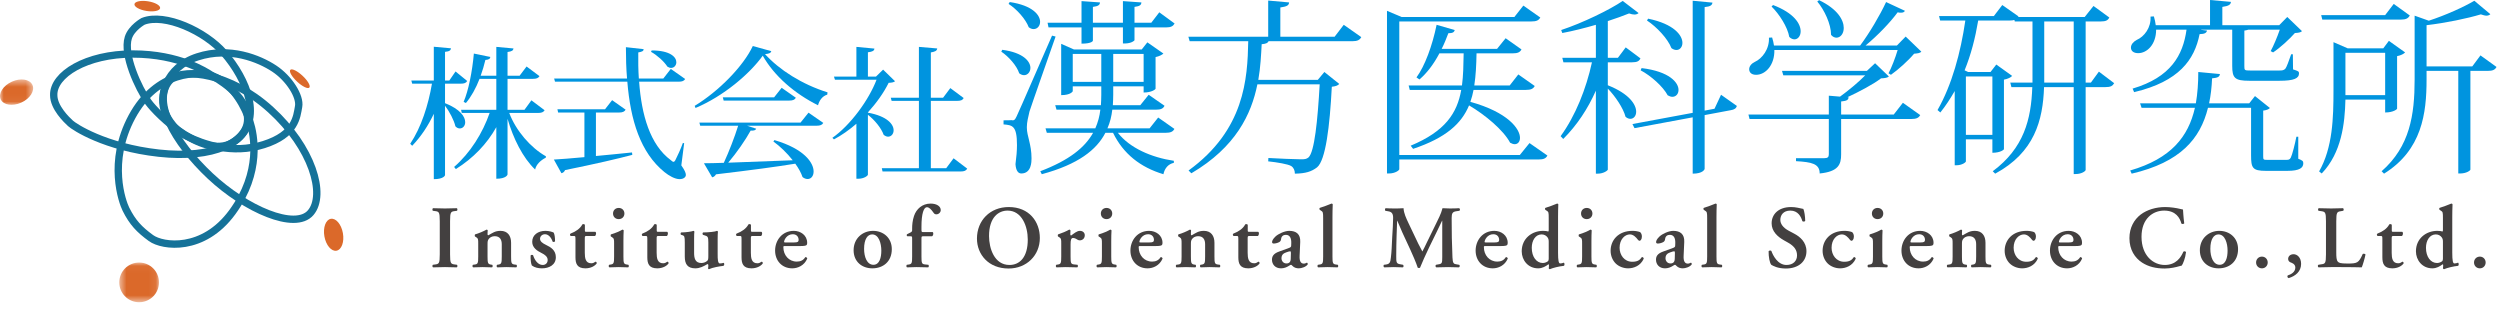 <?xml version="1.0" encoding="UTF-8"?>
<svg width="340px" height="42px" viewBox="0 0 340 42" version="1.1" xmlns="http://www.w3.org/2000/svg" xmlns:xlink="http://www.w3.org/1999/xlink">
    <!-- Generator: Sketch 52.5 (67469) - http://www.bohemiancoding.com/sketch -->
    <title>Mainlogo</title>
    <desc>Created with Sketch.</desc>
    <defs>
        <polygon id="path-1" points="0.519 0.035 5.92 0.035 5.92 5.435 0.519 5.435"></polygon>
        <polygon id="path-3" points="0 0.501 4.507 0.501 4.507 3.952 0 3.952"></polygon>
    </defs>
    <g id="Page-1" stroke="none" stroke-width="1" fill="none" fill-rule="evenodd">
        <g id="TOP-HD" transform="translate(-150, -28)">
            <g id="Mainlogo" transform="translate(150, 28)">
                <path d="M19.455,2.906 C22.407,1.743 27.905,4.238 30.485,7.214 C33.566,10.769 35.914,16.348 31.95,19.192 C27.986,22.036 21.437,15.659 20.145,13.85 C18.852,12.04 16.714,7.437 17.452,5.125 C17.883,3.775 19.455,2.906 19.455,2.906 Z" id="Stroke-1" stroke="#157299"></path>
                <path d="M22.471,15.314 C21.524,13.247 22.471,9.153 26.866,7.732 C31.261,6.31 35.268,7.99 37.292,9.325 C39.318,10.661 40.869,13.117 40.61,14.496 C40.352,15.875 40.223,18.287 35.871,19.666 C31.519,21.045 27.599,19.58 25.444,18.546 C23.29,17.512 22.471,15.314 22.471,15.314 Z" id="Stroke-3" stroke="#157299"></path>
                <path d="M23.376,10.661 C25.013,9.369 31.175,9.799 36.819,14.927 C42.463,20.054 44.359,26.474 42.248,28.929 C40.137,31.386 33.415,28.455 28.589,23.932 C23.764,19.408 20.274,13.419 23.376,10.661 Z" id="Stroke-5" stroke="#157299"></path>
                <path d="M7.306,12.945 C7.219,10.145 11.743,7.344 18.077,7.344 C24.41,7.344 28.073,9.8 28.676,10.187 C29.279,10.575 33.501,12.773 33.674,16.047 C33.846,19.321 28.977,21.648 21.61,20.829 C14.242,20.011 10.107,17.254 9.59,16.78 C9.073,16.306 7.306,14.625 7.306,12.945 Z" id="Stroke-7" stroke="#157299"></path>
                <path d="M20.532,32.376 C22.127,33.539 27.642,34.272 31.605,28.843 C35.569,23.415 34.578,18.373 33.975,16.521 C33.372,14.668 31.821,11.653 29.408,10.532 C26.996,9.412 21.265,9.713 17.947,15.874 C14.63,22.036 16.646,27.489 17.129,28.456 C18.034,30.265 18.938,31.213 20.532,32.376 Z" id="Stroke-9" stroke="#157299"></path>
                <g id="Group-13" transform="translate(15.702, 35.669)">
                    <mask id="mask-2" fill="white">
                        <use xlink:href="#path-1"></use>
                    </mask>
                    <g id="Clip-12"></g>
                    <path d="M5.92,2.735 C5.92,4.226 4.711,5.435 3.22,5.435 C1.729,5.435 0.519,4.226 0.519,2.735 C0.519,1.244 1.729,0.035 3.22,0.035 C4.711,0.035 5.92,1.244 5.92,2.735" id="Fill-11" fill="#DB692A" mask="url(#mask-2)"></path>
                </g>
                <g id="Group-16" transform="translate(0, 10.305)">
                    <mask id="mask-4" fill="white">
                        <use xlink:href="#path-3"></use>
                    </mask>
                    <g id="Clip-15"></g>
                    <path d="M4.412,1.248 C4.768,2.033 4.09,3.108 2.897,3.648 C1.705,4.188 0.45,3.99 0.095,3.205 C-0.261,2.42 0.417,1.346 1.61,0.805 C2.802,0.266 4.057,0.464 4.412,1.248" id="Fill-14" fill="#DB692A" mask="url(#mask-4)"></path>
                </g>
                <path d="M21.777,1.11 C21.719,1.473 20.891,1.643 19.927,1.491 C18.964,1.338 18.229,0.921 18.286,0.558 C18.343,0.195 19.171,0.024 20.135,0.177 C21.099,0.329 21.834,0.747 21.777,1.11" id="Fill-17" fill="#DB692A"></path>
                <path d="M42.069,11.91 C41.864,12.13 41.119,11.768 40.406,11.102 C39.692,10.437 39.28,9.719 39.485,9.499 C39.69,9.279 40.434,9.641 41.148,10.306 C41.862,10.972 42.274,11.69 42.069,11.91" id="Fill-19" fill="#DB692A"></path>
                <path d="M46.634,31.705 C46.847,32.903 46.456,33.973 45.761,34.097 C45.067,34.22 44.331,33.349 44.118,32.151 C43.906,30.953 44.296,29.882 44.991,29.759 C45.686,29.636 46.422,30.507 46.634,31.705" id="Fill-21" fill="#DB692A"></path>
                <g id="name" transform="translate(55.25, 0)" fill="#0094DF">
                    <path d="M18.819,14.994 C18.645,15.265 18.413,15.362 17.892,15.362 L14.007,15.362 C14.915,17.777 16.925,20.096 18.993,21.255 L18.974,21.448 C18.278,21.796 17.679,22.357 17.524,23.052 C15.843,21.448 14.549,18.82 13.775,16.153 L13.775,23.729 C13.775,23.787 13.563,24.309 12.249,24.309 L12.249,17.294 C10.974,19.574 9.099,21.526 6.742,22.994 L6.51,22.705 C8.713,20.791 10.394,18.086 11.34,15.362 L7.553,15.362 L7.457,14.937 L12.249,14.937 L12.249,10.724 L9.969,10.724 C9.466,12.018 8.829,13.159 8.114,14.009 L7.804,13.854 C8.462,12.328 8.983,9.699 9.195,7.284 L11.437,7.748 C11.399,7.999 11.244,8.115 10.761,8.154 C10.587,8.888 10.375,9.603 10.123,10.298 L12.249,10.298 L12.249,6.376 L14.587,6.589 C14.549,6.859 14.375,6.995 13.775,7.072 L13.775,10.298 L15.418,10.298 L16.365,9.043 L18.123,10.356 C17.95,10.628 17.718,10.724 17.196,10.724 L13.775,10.724 L13.775,14.937 L16.075,14.937 L17.022,13.642 L18.819,14.994 Z M5.273,11.381 L5.273,14.028 C7.36,14.859 8.017,15.883 8.017,16.618 C8.017,17.12 7.689,17.468 7.283,17.468 C7.089,17.468 6.877,17.39 6.684,17.178 C6.49,16.328 5.873,15.168 5.273,14.376 L5.273,23.825 C5.273,23.864 5.08,24.367 3.747,24.367 L3.747,15.478 C2.993,17.082 2.026,18.55 0.809,19.825 L0.538,19.555 C2.046,17.294 2.993,14.318 3.496,11.381 L0.809,11.381 L0.693,10.956 L3.747,10.956 L3.747,6.357 L6.085,6.569 C6.047,6.84 5.892,6.995 5.273,7.052 L5.273,10.956 L5.853,10.956 L6.704,9.719 L8.288,11.014 C8.133,11.284 7.901,11.381 7.379,11.381 L5.273,11.381 Z" id="Fill-23"></path>
                    <path d="M33.371,6.859 C35.902,6.859 36.733,7.767 36.733,8.463 C36.733,8.888 36.425,9.236 36.018,9.236 C35.864,9.236 35.69,9.178 35.516,9.062 C35.071,8.366 34.106,7.497 33.294,7.052 L33.371,6.859 Z M37.796,19.478 L37.41,22.492 C37.854,23.13 38.028,23.516 38.028,23.787 C38.028,24.154 37.603,24.366 37.197,24.366 C36.54,24.366 35.728,23.903 35.111,23.4 C31.845,20.753 30.492,16.347 30.067,11.111 L20.231,11.111 L20.115,10.685 L30.028,10.685 C29.912,9.313 29.873,7.883 29.873,6.415 L32.289,6.685 C32.27,6.936 32.115,7.033 31.555,7.13 C31.535,8.328 31.555,9.526 31.632,10.685 L34.955,10.685 L35.98,9.371 L37.931,10.743 C37.777,10.995 37.564,11.111 37.023,11.111 L31.671,11.111 C31.999,15.613 33.139,19.69 36,21.796 C36.154,21.931 36.251,22.009 36.347,22.009 C36.443,22.009 36.54,21.912 36.637,21.7 C36.888,21.216 37.333,20.25 37.622,19.439 L37.796,19.478 Z M25.796,15.304 L25.796,21.216 C27.323,21.081 28.985,20.907 30.704,20.733 L30.743,21.062 C28.695,21.603 25.796,22.279 21.603,23.13 C21.487,23.381 21.313,23.516 21.101,23.555 L20.076,21.7 C20.985,21.661 22.453,21.526 24.231,21.371 L24.231,15.304 L20.656,15.304 L20.559,14.859 L27.033,14.859 L27.999,13.622 L29.835,14.917 C29.68,15.188 29.429,15.304 28.927,15.304 L25.796,15.304 Z" id="Fill-25"></path>
                    <path d="M51.054,11.941 L52.986,13.294 C52.831,13.565 52.6,13.68 52.058,13.68 L43.169,13.68 L43.054,13.236 L50.03,13.236 L51.054,11.941 Z M53.623,16.675 L54.706,15.323 L56.716,16.714 C56.561,16.985 56.329,17.1 55.769,17.1 L46.358,17.1 L47.594,17.506 C47.517,17.7 47.305,17.796 46.841,17.758 C46.126,19.052 44.966,20.734 43.788,22.125 C46.165,22.047 49.256,21.931 52.561,21.796 C51.788,20.811 50.821,19.883 49.933,19.246 L50.068,19.052 C54.145,20.25 55.401,22.144 55.401,23.323 C55.401,23.942 55.054,24.347 54.59,24.347 C54.377,24.347 54.126,24.27 53.894,24.076 C53.701,23.496 53.354,22.878 52.908,22.26 C50.455,22.665 46.996,23.129 42.126,23.709 C41.99,23.942 41.817,24.076 41.605,24.115 L40.484,22.202 C41.16,22.202 42.087,22.182 43.189,22.144 C43.904,20.598 44.657,18.646 45.14,17.1 L39.981,17.1 L39.865,16.675 L53.623,16.675 Z M39.228,14.395 C42.512,12.405 45.856,8.985 47.131,6.26 L49.643,6.956 C49.585,7.207 49.373,7.303 48.793,7.362 C50.725,9.487 53.778,11.458 57.295,12.56 L57.257,12.869 C56.561,13.081 56.174,13.68 56,14.318 C52.793,12.714 50.049,10.337 48.484,7.574 C46.725,10.028 43.189,13.062 39.343,14.685 L39.228,14.395 Z" id="Fill-27"></path>
                    <path d="M74.436,21.526 L76.292,22.936 C76.137,23.207 75.906,23.323 75.364,23.323 L64.775,23.323 L64.679,22.878 L69.722,22.878 L69.722,13.719 L66.012,13.719 L65.895,13.294 L69.722,13.294 L69.722,6.376 L72.214,6.589 C72.176,6.898 71.944,7.033 71.345,7.13 L71.345,13.294 L73.007,13.294 L73.993,11.98 L75.809,13.332 C75.655,13.622 75.422,13.719 74.881,13.719 L71.345,13.719 L71.345,22.878 L73.432,22.878 L74.436,21.526 Z M66.475,11.052 C66.301,11.187 66.07,11.245 65.606,11.265 C64.949,12.598 63.963,13.99 62.785,15.284 L62.785,15.323 C65.451,15.806 66.282,16.927 66.282,17.719 C66.282,18.221 65.953,18.588 65.528,18.588 C65.355,18.588 65.142,18.511 64.93,18.337 C64.601,17.41 63.674,16.289 62.785,15.613 L62.785,23.748 C62.785,23.903 62.244,24.308 61.49,24.308 L61.219,24.308 L61.219,16.83 C60.253,17.661 59.229,18.395 58.167,18.955 L57.953,18.743 C60.388,17.043 62.9,13.622 63.963,10.84 L58.301,10.84 L58.167,10.415 L61.219,10.415 L61.219,6.376 L63.674,6.608 C63.634,6.898 63.442,7.033 62.785,7.11 L62.785,10.415 L63.886,10.415 L64.852,9.468 L66.475,11.052 Z" id="Fill-29"></path>
                    <path d="M96.148,11.137 L100.283,11.137 L100.283,7.331 L96.148,7.331 L96.148,11.137 Z M90.644,11.137 L94.525,11.137 L94.525,7.331 L90.644,7.331 L90.644,11.137 Z M91.836,3.729 L87.346,3.729 L87.219,3.094 L91.836,3.094 L91.836,0.152 L94.348,0.33 C94.322,0.685 94.119,0.837 93.384,0.939 L93.384,3.094 L97.468,3.094 L97.468,0.152 L99.979,0.33 C99.954,0.685 99.776,0.837 99.041,0.939 L99.041,3.094 L101.324,3.094 L102.415,1.674 L104.495,3.196 C104.292,3.552 104.013,3.729 103.328,3.729 L99.041,3.729 L99.041,5.454 C99.041,5.555 98.609,5.886 97.798,5.911 L97.468,5.911 L97.468,3.729 L93.384,3.729 L93.384,5.53 C93.384,5.555 93.282,5.936 91.836,5.936 L91.836,3.729 Z M102.263,15.982 L104.47,17.53 C104.267,17.91 103.962,18.062 103.252,18.062 L96.783,18.062 C98.381,20.117 101.324,21.411 104.394,21.868 L104.394,22.147 C103.658,22.299 103.15,22.857 102.973,23.694 C99.852,22.756 97.519,20.929 96.124,18.062 L95.083,18.062 C93.891,20.371 91.405,22.349 86.433,23.694 L86.23,23.288 C90.162,21.791 92.293,20.066 93.409,18.062 L87.118,18.062 L86.94,17.454 L93.713,17.454 C94.069,16.642 94.297,15.804 94.398,14.917 L88.437,14.917 L88.259,14.308 L94.474,14.308 C94.5,13.851 94.525,13.369 94.525,12.887 L94.525,11.745 L90.644,11.745 L90.644,12.405 C90.644,12.43 90.364,12.938 89.071,12.938 L89.071,5.961 L90.796,6.723 L100.03,6.723 L100.791,5.759 L102.973,7.281 C102.795,7.458 102.39,7.661 101.907,7.763 L101.907,12.075 C101.907,12.126 101.425,12.582 100.283,12.582 L100.283,11.745 L96.149,11.745 L96.149,12.836 C96.149,13.344 96.124,13.826 96.098,14.308 L99.827,14.308 L100.969,12.887 L103.125,14.384 C102.947,14.764 102.643,14.917 101.933,14.917 L96.022,14.917 C95.921,15.804 95.718,16.642 95.362,17.454 L101.096,17.454 L102.263,15.982 Z M82.069,0.279 C85.189,0.736 86.204,2.055 86.204,2.968 C86.204,3.526 85.824,3.957 85.316,3.957 C85.113,3.957 84.885,3.881 84.657,3.704 C84.251,2.613 83.033,1.243 81.917,0.533 L82.069,0.279 Z M82.373,16.363 C82.678,16.363 82.754,16.363 83.008,15.83 C83.109,15.627 83.439,14.917 87.828,4.845 L88.31,4.972 C87.219,8.118 85.139,13.978 84.758,15.17 C84.581,15.906 84.403,16.667 84.403,17.251 L84.403,17.378 C84.403,18.494 85.037,19.61 85.037,21.538 C85.037,21.969 85.037,23.593 83.642,23.593 C83.186,23.593 82.907,23.136 82.856,22.324 C82.983,21.36 83.059,20.498 83.059,19.737 C83.059,17.098 82.449,17.022 81.232,16.92 L81.232,16.363 C82.094,16.363 82.373,16.338 82.373,16.338 L82.373,16.363 Z M81.054,6.773 C83.946,7.154 84.885,8.371 84.885,9.234 C84.885,9.792 84.504,10.224 84.023,10.224 C83.82,10.224 83.591,10.148 83.363,9.97 C83.033,8.93 81.917,7.687 80.928,7.027 L81.054,6.773 Z" id="Fill-31"></path>
                    <path d="M127.5,3.374 L129.884,5.048 C129.681,5.428 129.377,5.606 128.667,5.606 L117.276,5.606 C117.175,5.835 116.946,5.962 116.338,6.012 C116.262,7.433 116.186,9.107 115.881,10.858 L123.973,10.858 L124.862,9.792 L126.891,11.416 C126.713,11.619 126.409,11.745 125.877,11.796 C125.597,17.2 125.039,21.791 123.872,22.756 C123.111,23.339 122.325,23.593 120.854,23.618 C120.854,23.162 120.675,22.781 120.346,22.578 C119.94,22.324 118.443,22.07 117.225,21.944 L117.251,21.487 C118.596,21.563 120.879,21.665 121.665,21.665 C122.198,21.665 122.426,21.639 122.706,21.411 C123.517,20.675 123.948,16.414 124.228,11.466 L115.754,11.466 C114.942,15.526 112.812,20.016 106.774,23.567 L106.394,23.187 C114.029,17.656 114.41,10.705 114.511,5.606 L106.546,5.606 L106.368,4.997 L117.225,4.997 L117.225,0.076 L120.067,0.33 C120.041,0.735 119.762,0.888 118.875,1.015 L118.875,4.997 L126.257,4.997 L127.5,3.374 Z" id="Fill-33"></path>
                    <path d="M153.473,11.695 C153.27,12.075 152.966,12.227 152.255,12.227 L145.152,12.227 C145.051,12.785 144.899,13.343 144.721,13.851 C149.845,15.272 151.469,17.53 151.469,18.747 C151.469,19.28 151.165,19.61 150.758,19.61 C150.555,19.61 150.352,19.534 150.124,19.407 C149.21,17.682 146.699,15.601 144.543,14.333 C143.503,16.819 141.398,18.747 136.932,20.244 L136.603,19.813 C141.296,17.859 142.919,15.399 143.478,12.227 L136.476,12.227 L136.324,11.619 L143.579,11.619 C143.757,10.274 143.782,8.828 143.807,7.255 L140.509,7.255 C139.748,8.701 138.81,9.945 137.795,10.807 L137.389,10.528 C138.531,8.98 139.546,6.215 140.129,3.374 L142.59,4.084 C142.514,4.389 142.311,4.516 141.727,4.516 C141.448,5.251 141.169,5.961 140.814,6.647 L148.349,6.647 L149.515,5.2 L151.672,6.723 C151.469,7.103 151.165,7.255 150.479,7.255 L145.558,7.255 C145.533,8.828 145.457,10.299 145.254,11.619 L150.073,11.619 L151.241,10.122 L153.473,11.695 Z M152.763,19.457 L155.198,21.157 C154.995,21.538 154.691,21.69 153.98,21.69 L135.055,21.69 L135.055,23.009 C135.055,23.161 134.497,23.593 133.634,23.593 L133.381,23.593 L133.381,1.471 L135.36,2.308 L150.708,2.308 L151.925,0.761 L154.234,2.384 C154.006,2.765 153.727,2.917 153.016,2.917 L135.055,2.917 L135.055,21.081 L151.444,21.081 L152.763,19.457 Z" id="Fill-34"></path>
                    <path d="M168.893,2.537 C172.444,3.272 173.56,4.82 173.56,5.835 C173.56,6.393 173.206,6.799 172.749,6.799 C172.546,6.799 172.292,6.723 172.064,6.545 C171.582,5.277 170.06,3.653 168.74,2.79 L168.893,2.537 Z M168.004,9.26 C171.81,9.716 173.028,11.238 173.028,12.228 C173.028,12.786 172.672,13.166 172.19,13.166 C171.988,13.166 171.785,13.09 171.556,12.963 C170.922,11.771 169.273,10.299 167.877,9.564 L168.004,9.26 Z M178.812,12.887 L180.968,14.409 C180.866,14.739 180.613,14.917 180.105,14.992 L176.58,15.653 L176.58,22.959 C176.58,23.035 176.351,23.618 174.956,23.618 L174.956,15.957 L167.041,17.428 L166.762,16.87 L174.956,15.348 L174.956,0.101 L177.644,0.355 C177.594,0.71 177.365,0.888 176.58,0.964 L176.58,15.043 L177.923,14.79 L178.812,12.887 Z M163.413,8.473 L163.413,11.594 C166.356,12.76 167.269,14.232 167.269,15.195 C167.269,15.779 166.914,16.16 166.482,16.16 C166.279,16.16 166.051,16.084 165.823,15.881 C165.519,14.714 164.427,13.09 163.413,12.05 L163.413,23.06 C163.413,23.187 162.829,23.618 162.043,23.618 L161.789,23.618 L161.789,12.329 C160.699,14.79 159.227,17.022 157.35,18.9 L156.995,18.519 C159.024,15.729 160.47,12.075 161.256,8.473 L157.375,8.473 L157.223,7.864 L161.789,7.864 L161.789,3.374 C160.293,3.805 158.72,4.211 157.223,4.49 L157.071,4.085 C159.988,3.12 163.642,1.344 165.442,0.127 L167.598,1.776 C167.472,1.903 167.269,1.979 167.041,1.979 C166.838,1.979 166.584,1.928 166.305,1.827 C165.493,2.156 164.503,2.511 163.413,2.867 L163.413,7.864 L164.782,7.864 L165.848,6.444 L167.852,7.94 C167.674,8.321 167.395,8.473 166.711,8.473 L163.413,8.473 Z" id="Fill-35"></path>
                    <path d="M192.151,0.025 C194.688,1.243 195.5,2.74 195.5,3.805 C195.5,4.592 195.043,5.124 194.51,5.124 C194.282,5.124 194.003,5.023 193.775,4.744 C193.775,3.273 192.861,1.344 191.897,0.203 L192.151,0.025 Z M185.885,0.685 C188.751,1.775 189.64,3.247 189.64,4.262 C189.64,4.896 189.259,5.352 188.803,5.352 C188.574,5.352 188.32,5.251 188.092,5.023 C187.864,3.678 186.722,1.902 185.682,0.888 L185.885,0.685 Z M203.922,4.972 L206.053,7.027 C205.876,7.23 205.571,7.255 205.064,7.306 C204.328,8.194 202.933,9.462 201.918,10.173 L201.588,9.97 C201.994,9.209 202.527,7.839 202.831,6.799 L186.063,6.799 C186.113,8.803 184.895,10.173 183.576,10.173 C182.892,10.173 182.638,9.792 182.638,9.411 C182.638,9.006 182.968,8.625 183.399,8.422 C184.413,7.966 185.403,6.672 185.327,5.124 L185.758,5.099 C185.885,5.479 185.961,5.86 186.012,6.19 L197.732,6.19 C199.001,4.49 200.421,2.08 201.258,0.279 L203.821,1.471 C203.719,1.649 203.567,1.725 203.287,1.725 C203.161,1.725 203.009,1.725 202.831,1.674 C201.791,3.095 200.091,4.845 198.468,6.19 L202.73,6.19 L203.922,4.972 Z M202.299,15.576 L203.542,13.978 L205.901,15.652 C205.698,16.007 205.419,16.185 204.683,16.185 L195.144,16.185 L195.144,21.005 C195.144,22.349 194.789,23.339 192.227,23.593 C192.227,22.248 191.111,22.045 189.006,21.918 L189.006,21.512 L192.861,21.512 C193.318,21.512 193.47,21.36 193.47,20.98 L193.47,16.185 L182.689,16.185 L182.536,15.576 L193.47,15.576 L193.47,13.014 L194.992,13.141 C196.083,12.355 197.504,11.187 198.417,10.249 L187.281,10.249 L187.103,9.64 L198.646,9.64 L199.762,8.6 L201.639,10.401 C201.436,10.579 201.131,10.629 200.573,10.655 C199.508,11.466 197.631,12.456 196.007,13.217 L196.159,13.217 C196.134,13.572 195.956,13.724 195.144,13.8 L195.144,15.576 L202.299,15.576 Z" id="Fill-36"></path>
                    <path d="M222.766,11.238 L226.775,11.238 L226.775,2.918 L222.766,2.918 L222.766,11.238 Z M212.111,18.341 L215.714,18.341 L215.714,10.401 L212.111,10.401 L212.111,18.341 Z M230.199,9.742 L232.279,11.314 C232.051,11.695 231.798,11.847 231.087,11.847 L228.398,11.847 L228.398,23.11 C228.398,23.263 227.866,23.669 227.028,23.669 L226.774,23.669 L226.774,11.847 L222.741,11.847 C222.589,16.363 221.447,20.726 216.094,23.618 L215.764,23.288 C220.001,20.142 220.99,16.236 221.142,11.847 L218.301,11.847 L218.149,11.238 L221.168,11.238 L221.168,2.917 L218.758,2.917 L218.707,2.715 C218.53,2.765 218.327,2.791 218.073,2.791 L213.786,2.791 C213.38,5.2 212.796,7.458 211.934,9.564 L212.416,9.792 L215.46,9.792 L216.246,8.777 L218.403,10.325 C218.225,10.528 217.819,10.731 217.286,10.832 L217.286,20.295 C217.286,20.346 216.83,20.777 215.714,20.777 L215.714,18.95 L212.111,18.95 L212.111,21.944 C212.111,22.07 211.604,22.476 210.818,22.476 L210.59,22.476 L210.59,12.38 C210.006,13.395 209.371,14.384 208.636,15.297 L208.255,14.967 C210.209,11.543 211.401,7.154 212.035,2.791 L208.611,2.791 L208.458,2.181 L215.917,2.181 L217.059,0.685 L219.265,2.232 L219.215,2.308 L228.271,2.308 L229.464,0.812 L231.62,2.384 C231.417,2.765 231.163,2.917 230.453,2.917 L228.398,2.917 L228.398,11.238 L229.108,11.238 L230.199,9.742 Z" id="Fill-37"></path>
                    <path d="M234.786,12.05 C239.987,10.502 241.636,7.509 242.118,4.034 L237.983,4.034 C237.983,6.088 236.714,7.23 235.547,7.23 C234.938,7.23 234.558,6.951 234.558,6.469 C234.558,6.037 234.913,5.657 235.344,5.429 C236.359,4.997 237.323,3.755 237.221,2.257 L237.678,2.232 C237.805,2.664 237.881,3.044 237.932,3.425 L245.314,3.425 L245.314,6.03907638e-05 L248.156,0.254 C248.13,0.634 247.851,0.812 246.988,0.939 L246.988,3.425 L254.726,3.425 L255.817,2.308 L257.821,4.236 C257.644,4.414 257.339,4.465 256.857,4.49 C256.121,5.327 254.853,6.494 253.889,7.129 L253.559,6.951 C253.94,6.266 254.472,4.997 254.802,4.034 L250.514,4.034 C250.388,4.084 250.21,4.135 249.982,4.16 L249.982,8.98 C249.982,9.564 250.007,9.589 250.794,9.589 L254.751,9.589 C255.131,9.589 255.36,9.564 255.563,9.335 C255.741,9.107 256.02,8.321 256.349,7.382 L256.578,7.382 L256.603,9.437 C257.314,9.665 257.415,9.716 257.415,9.97 C257.415,10.655 256.755,10.985 254.751,10.985 L250.667,10.985 C248.663,10.985 248.333,10.604 248.333,8.955 L248.333,4.034 L244.097,4.034 L244.097,4.059 L244.908,4.16 C244.807,4.515 244.553,4.617 243.893,4.642 C243.208,8.118 241.103,11.086 234.989,12.532 L234.786,12.05 Z M257.314,18.595 L257.314,21.589 C257.872,21.817 257.998,21.893 257.998,22.197 C257.998,22.807 257.542,23.237 255.817,23.237 L252.925,23.237 C251.073,23.237 250.896,22.832 250.896,21.107 L250.896,14.663 L245.035,14.663 C243.995,18.874 241.281,22.07 234.659,23.618 L234.457,23.186 C240.037,21.563 242.371,18.57 243.259,14.663 L236.004,14.663 L235.801,14.054 L243.386,14.054 C243.614,12.735 243.716,11.314 243.716,9.792 L246.659,10.071 C246.608,10.477 246.329,10.579 245.593,10.655 C245.543,11.847 245.416,12.989 245.187,14.054 L250.642,14.054 L251.428,13.065 L253.457,14.688 C253.305,14.866 252.975,14.993 252.544,15.043 L252.544,21.208 C252.544,21.715 252.57,21.741 253.077,21.741 L255.69,21.741 C255.994,21.741 256.147,21.715 256.299,21.436 C256.502,21.031 256.857,19.61 257.06,18.595 L257.314,18.595 Z" id="Fill-38"></path>
                    <path d="M282.095,7.534 L284.276,9.107 C284.073,9.487 283.769,9.64 283.084,9.64 L280.724,9.64 L280.724,23.06 C280.724,23.186 280.192,23.593 279.329,23.593 L279.076,23.593 L279.076,9.64 L274.763,9.64 L274.763,10.807 C274.763,15.398 274.154,20.396 268.979,23.618 L268.649,23.288 C272.505,19.915 273.139,15.601 273.139,10.807 L273.139,2.131 L275.067,2.816 C277.325,2.08 279.863,0.939 281.257,0.102 L283.439,1.928 C283.313,2.055 283.135,2.131 282.906,2.131 C282.703,2.131 282.45,2.055 282.145,1.953 C280.294,2.512 277.376,3.12 274.763,3.425 L274.763,9.031 L280.978,9.031 L282.095,7.534 Z M263.728,12.938 L269.131,12.938 L269.131,7.179 L263.728,7.179 L263.728,12.938 Z M272.48,2.105 C272.277,2.486 271.972,2.664 271.287,2.664 L260.582,2.664 L260.43,2.055 L269.131,2.055 L270.298,0.533 L272.48,2.105 Z M269.131,13.547 L263.728,13.547 C263.652,16.819 263.195,20.777 260.506,23.593 L260.15,23.313 C262.003,20.066 262.104,16.007 262.104,12.278 L262.104,5.734 L264.032,6.571 L268.877,6.571 L269.638,5.555 L271.846,7.129 C271.667,7.331 271.262,7.534 270.755,7.636 L270.755,14.79 C270.755,14.84 270.273,15.297 269.131,15.297 L269.131,13.547 Z" id="Fill-39"></path>
                </g>
                <g id="subcatch" transform="translate(58.438, 27.625)" fill="#434040">
                    <path d="M2.771,6.96 C2.771,8.24 2.88,8.277 3.448,8.349 L3.714,8.385 C3.798,8.47 3.787,8.687 3.69,8.736 C3.158,8.712 2.614,8.699 2.082,8.699 C1.551,8.699 0.983,8.712 0.452,8.736 C0.355,8.687 0.343,8.47 0.428,8.385 L0.694,8.349 C1.261,8.277 1.37,8.24 1.37,6.96 L1.37,2.466 C1.37,1.185 1.261,1.149 0.694,1.077 L0.428,1.041 C0.343,0.956 0.355,0.739 0.452,0.69 C0.983,0.715 1.527,0.727 2.082,0.727 C2.614,0.727 3.158,0.715 3.69,0.69 C3.787,0.739 3.798,0.956 3.714,1.041 L3.448,1.077 C2.88,1.149 2.771,1.185 2.771,2.466 L2.771,6.96 Z" id="Fill-40"></path>
                    <path d="M7.868,7.262 C7.868,8.156 7.916,8.289 8.328,8.361 L8.509,8.385 C8.593,8.47 8.581,8.687 8.485,8.736 C8.061,8.712 7.651,8.699 7.204,8.699 C6.817,8.699 6.407,8.712 5.899,8.736 C5.803,8.687 5.791,8.47 5.875,8.385 L6.141,8.349 C6.552,8.289 6.6,8.156 6.6,7.262 L6.6,5.486 C6.6,4.943 6.6,4.798 6.298,4.616 L6.153,4.532 C6.117,4.484 6.117,4.314 6.165,4.254 C6.684,4.109 7.349,3.819 7.735,3.601 C7.82,3.601 7.868,3.65 7.892,3.698 C7.868,3.928 7.868,4.157 7.868,4.254 C7.868,4.339 7.905,4.363 7.977,4.375 C8.545,4.061 8.883,3.771 9.632,3.771 C10.61,3.771 11.07,4.447 11.07,5.389 L11.07,7.262 C11.07,8.156 11.118,8.289 11.529,8.349 L11.806,8.385 C11.891,8.47 11.879,8.687 11.782,8.736 C11.275,8.712 10.865,8.699 10.418,8.699 C10.019,8.699 9.608,8.712 9.185,8.736 C9.089,8.687 9.077,8.47 9.161,8.385 L9.342,8.361 C9.753,8.289 9.801,8.156 9.801,7.262 L9.801,5.595 C9.801,4.979 9.56,4.496 8.835,4.496 C8.46,4.496 8.158,4.689 8.037,4.87 C7.881,5.087 7.868,5.196 7.868,5.643 L7.868,7.262 Z" id="Fill-41"></path>
                    <path d="M13.895,8.482 C13.775,8.253 13.702,7.637 13.726,7.117 C13.799,7.02 13.98,7.008 14.065,7.093 C14.282,7.769 14.729,8.41 15.369,8.41 C15.744,8.41 16.046,8.156 16.046,7.733 C16.046,7.287 15.647,6.996 15.224,6.791 C14.596,6.489 13.944,6.042 13.944,5.269 C13.932,4.326 14.741,3.771 15.744,3.771 C16.239,3.771 16.698,3.916 16.867,4.012 C16.988,4.266 17.048,4.641 17.048,5.184 C17.012,5.281 16.806,5.317 16.722,5.245 C16.541,4.689 16.154,4.23 15.683,4.23 C15.296,4.23 15.007,4.507 15.007,4.858 C15.007,5.209 15.357,5.462 15.816,5.68 C16.469,5.994 17.157,6.404 17.157,7.358 C17.157,8.41 16.227,8.869 15.272,8.869 C14.777,8.869 14.282,8.772 13.895,8.482" id="Fill-42"></path>
                    <path d="M21.323,4.471 C21.106,4.471 21.094,4.496 21.094,4.882 L21.094,6.743 C21.094,7.504 21.203,8.18 21.976,8.18 C22.217,8.18 22.362,8.095 22.555,7.963 C22.665,7.975 22.737,8.071 22.712,8.204 C22.471,8.542 21.915,8.869 21.178,8.869 C20.03,8.869 19.826,8.204 19.826,7.359 L19.826,4.906 C19.826,4.484 19.801,4.471 19.608,4.471 L19.185,4.471 C19.064,4.411 19.04,4.218 19.149,4.145 C19.559,3.988 19.837,3.831 20.103,3.638 C20.332,3.469 20.599,3.215 20.767,2.889 C20.876,2.816 21.046,2.852 21.106,2.949 L21.106,3.674 C21.106,3.868 21.106,3.904 21.335,3.904 L22.531,3.904 C22.604,3.94 22.628,4.037 22.628,4.157 C22.616,4.302 22.568,4.411 22.471,4.471 L21.323,4.471 Z" id="Fill-43"></path>
                    <path d="M24.934,1.415 C24.934,0.98 25.248,0.654 25.707,0.654 C26.166,0.654 26.481,0.98 26.481,1.415 C26.481,1.85 26.166,2.176 25.707,2.176 C25.248,2.176 24.934,1.85 24.934,1.415 Z M26.348,7.262 C26.348,8.156 26.396,8.289 26.807,8.349 L27.025,8.385 C27.109,8.47 27.097,8.687 27,8.736 C26.554,8.712 26.142,8.7 25.695,8.7 C25.297,8.7 24.886,8.712 24.427,8.736 C24.331,8.687 24.318,8.47 24.403,8.385 L24.62,8.349 C25.031,8.289 25.079,8.156 25.079,7.262 L25.079,5.486 C25.079,4.942 25.079,4.798 24.777,4.616 L24.632,4.532 C24.596,4.484 24.596,4.314 24.645,4.254 C25.273,4.073 25.877,3.807 26.215,3.602 C26.287,3.614 26.348,3.638 26.384,3.698 C26.36,4.097 26.348,4.677 26.348,5.172 L26.348,7.262 Z" id="Fill-44"></path>
                    <path d="M31.094,4.471 C30.877,4.471 30.865,4.496 30.865,4.882 L30.865,6.743 C30.865,7.504 30.974,8.18 31.747,8.18 C31.988,8.18 32.133,8.095 32.326,7.963 C32.436,7.975 32.508,8.071 32.483,8.204 C32.242,8.542 31.686,8.869 30.949,8.869 C29.801,8.869 29.597,8.204 29.597,7.359 L29.597,4.906 C29.597,4.484 29.572,4.471 29.379,4.471 L28.956,4.471 C28.835,4.411 28.811,4.218 28.92,4.145 C29.33,3.988 29.608,3.831 29.874,3.638 C30.103,3.469 30.37,3.215 30.538,2.889 C30.648,2.816 30.817,2.852 30.877,2.949 L30.877,3.674 C30.877,3.868 30.877,3.904 31.106,3.904 L32.302,3.904 C32.375,3.94 32.399,4.037 32.399,4.157 C32.387,4.302 32.339,4.411 32.242,4.471 L31.094,4.471 Z" id="Fill-45"></path>
                    <path d="M39.163,6.924 C39.163,7.6 39.175,8.204 39.465,8.204 C39.634,8.204 39.816,8.168 39.984,8.12 C40.081,8.18 40.105,8.434 39.948,8.53 C39.417,8.591 38.486,8.748 37.968,8.989 C37.907,8.977 37.87,8.929 37.858,8.869 C37.883,8.724 37.907,8.542 37.895,8.422 C37.883,8.325 37.846,8.289 37.774,8.289 C37.267,8.591 36.735,8.869 36.131,8.869 C35.044,8.869 34.693,8.265 34.693,7.262 L34.693,5.377 C34.693,4.532 34.645,4.447 34.343,4.351 L34.174,4.302 C34.101,4.242 34.101,4.025 34.197,3.988 C34.923,3.976 35.611,3.868 35.878,3.771 C35.937,3.783 35.986,3.819 35.998,3.879 C35.974,4.025 35.961,4.314 35.961,4.906 L35.961,6.767 C35.961,7.48 36.095,8.144 36.952,8.144 C37.23,8.144 37.544,8.035 37.75,7.842 C37.87,7.721 37.895,7.612 37.895,7.166 L37.895,5.341 C37.895,4.568 37.822,4.508 37.363,4.375 L37.17,4.314 C37.085,4.254 37.085,4.037 37.182,3.988 C37.992,3.976 38.837,3.892 39.078,3.771 C39.139,3.783 39.188,3.819 39.2,3.879 C39.175,4.109 39.163,4.459 39.163,4.906 L39.163,6.924 Z" id="Fill-46"></path>
                    <path d="M43.909,4.471 C43.692,4.471 43.68,4.496 43.68,4.882 L43.68,6.743 C43.68,7.504 43.788,8.18 44.561,8.18 C44.803,8.18 44.948,8.095 45.141,7.963 C45.25,7.975 45.322,8.071 45.298,8.204 C45.057,8.542 44.5,8.869 43.764,8.869 C42.616,8.869 42.411,8.204 42.411,7.359 L42.411,4.906 C42.411,4.484 42.387,4.471 42.193,4.471 L41.771,4.471 C41.65,4.411 41.626,4.218 41.734,4.145 C42.145,3.988 42.423,3.831 42.689,3.638 C42.918,3.469 43.184,3.215 43.353,2.889 C43.462,2.816 43.631,2.852 43.692,2.949 L43.692,3.674 C43.692,3.868 43.692,3.904 43.921,3.904 L45.117,3.904 C45.189,3.94 45.214,4.037 45.214,4.157 C45.202,4.302 45.154,4.411 45.057,4.471 L43.909,4.471 Z" id="Fill-47"></path>
                    <path d="M49.465,5.353 C49.815,5.353 49.972,5.317 50.056,5.269 C50.129,5.221 50.177,5.124 50.177,5.015 C50.177,4.58 49.899,4.23 49.379,4.23 C48.571,4.23 48.196,5.015 48.196,5.269 C48.196,5.317 48.22,5.353 48.365,5.353 L49.465,5.353 Z M48.353,5.837 C48.123,5.837 48.099,5.849 48.099,5.994 C48.099,7.081 48.848,7.951 49.924,7.951 C50.407,7.951 50.806,7.794 51.084,7.346 C51.204,7.311 51.337,7.431 51.349,7.54 C50.938,8.506 50.044,8.869 49.307,8.869 C47.906,8.869 46.976,7.83 46.976,6.453 C46.976,5.088 47.906,3.771 49.525,3.771 C50.419,3.771 51.337,4.35 51.337,5.402 C51.337,5.51 51.325,5.583 51.276,5.68 C51.204,5.788 50.926,5.837 50.443,5.837 L48.353,5.837 Z" id="Fill-48"></path>
                    <path d="M60.347,8.386 C61.18,8.386 61.422,7.395 61.422,6.465 C61.422,5.45 61.071,4.254 60.178,4.254 C59.562,4.254 59.078,4.882 59.078,6.223 C59.078,7.323 59.477,8.386 60.347,8.386 M62.848,6.259 C62.848,7.975 61.64,8.869 60.202,8.869 C58.813,8.869 57.653,7.987 57.653,6.404 C57.653,4.786 58.885,3.771 60.298,3.771 C61.664,3.771 62.848,4.689 62.848,6.259" id="Fill-49"></path>
                    <path d="M67.135,4.508 C66.881,4.508 66.881,4.532 66.881,4.882 L66.881,7.262 C66.881,8.156 66.929,8.289 67.352,8.337 L67.823,8.385 C67.908,8.471 67.896,8.687 67.799,8.736 C67.256,8.712 66.785,8.699 66.216,8.699 C65.818,8.699 65.407,8.712 64.912,8.736 C64.815,8.687 64.803,8.471 64.888,8.385 L65.153,8.349 C65.564,8.289 65.612,8.156 65.612,7.262 L65.612,4.87 C65.612,4.544 65.6,4.508 65.395,4.508 L64.96,4.508 C64.864,4.459 64.839,4.302 64.924,4.23 L65.443,3.964 C65.528,3.916 65.612,3.843 65.612,3.698 L65.612,3.48 C65.612,2.961 65.661,2.369 65.866,1.753 C66.18,0.799 66.99,0.062 68.125,0.062 C68.959,0.062 69.503,0.436 69.503,0.944 C69.503,1.282 69.2,1.524 68.91,1.524 C68.73,1.524 68.633,1.451 68.56,1.355 C68.174,0.799 67.908,0.557 67.618,0.557 C67.207,0.557 66.881,1.379 66.881,3.191 L66.881,3.553 C66.881,3.916 66.893,3.94 67.147,3.94 L68.415,3.94 C68.463,3.976 68.488,4.049 68.488,4.133 C68.488,4.339 68.415,4.447 68.318,4.508 L67.135,4.508 Z" id="Fill-50"></path>
                    <path d="M76.071,4.471 C76.071,6.139 76.785,8.41 78.851,8.41 C80.227,8.41 81.339,7.383 81.339,4.955 C81.339,3.13 80.517,1.016 78.596,1.016 C77.389,1.016 76.071,1.898 76.071,4.471 M82.981,4.737 C82.981,7.117 81.17,8.893 78.729,8.893 C75.999,8.893 74.428,6.972 74.428,4.822 C74.428,2.357 76.216,0.533 78.753,0.533 C81.545,0.533 82.981,2.538 82.981,4.737" id="Fill-51"></path>
                    <path d="M85.891,5.486 C85.891,4.943 85.891,4.798 85.589,4.616 L85.444,4.532 C85.408,4.484 85.408,4.315 85.456,4.254 C85.976,4.085 86.615,3.819 86.978,3.601 C87.051,3.601 87.123,3.638 87.147,3.711 C87.135,3.94 87.123,4.145 87.123,4.254 C87.123,4.339 87.171,4.399 87.244,4.399 C87.618,4.133 88.017,3.771 88.428,3.771 C88.85,3.771 89.092,4.049 89.092,4.363 C89.092,4.834 88.742,5.063 88.416,5.063 C88.294,5.063 88.186,5.027 88.09,4.967 C87.788,4.761 87.582,4.737 87.51,4.737 C87.232,4.737 87.16,5.015 87.16,5.607 L87.16,7.262 C87.16,8.156 87.208,8.289 87.631,8.337 L88.102,8.385 C88.186,8.47 88.174,8.687 88.077,8.736 C87.353,8.712 86.942,8.7 86.495,8.7 C86.096,8.7 85.697,8.712 85.239,8.736 C85.142,8.687 85.13,8.47 85.214,8.385 L85.432,8.349 C85.842,8.289 85.891,8.156 85.891,7.262 L85.891,5.486 Z" id="Fill-52"></path>
                    <path d="M91.278,1.415 C91.278,0.98 91.592,0.654 92.051,0.654 C92.51,0.654 92.825,0.98 92.825,1.415 C92.825,1.85 92.51,2.176 92.051,2.176 C91.592,2.176 91.278,1.85 91.278,1.415 Z M92.691,7.262 C92.691,8.156 92.74,8.289 93.151,8.349 L93.368,8.385 C93.453,8.47 93.441,8.687 93.344,8.736 C92.897,8.712 92.486,8.7 92.039,8.7 C91.64,8.7 91.23,8.712 90.77,8.736 C90.674,8.687 90.662,8.47 90.747,8.385 L90.964,8.349 C91.375,8.289 91.423,8.156 91.423,7.262 L91.423,5.486 C91.423,4.942 91.423,4.798 91.121,4.616 L90.976,4.532 C90.939,4.484 90.939,4.314 90.988,4.254 C91.616,4.073 92.221,3.807 92.558,3.602 C92.631,3.614 92.691,3.638 92.728,3.698 C92.703,4.097 92.691,4.677 92.691,5.172 L92.691,7.262 Z" id="Fill-53"></path>
                    <path d="M97.788,5.353 C98.139,5.353 98.296,5.317 98.38,5.269 C98.453,5.221 98.501,5.124 98.501,5.015 C98.501,4.58 98.223,4.23 97.703,4.23 C96.895,4.23 96.52,5.015 96.52,5.269 C96.52,5.317 96.544,5.353 96.689,5.353 L97.788,5.353 Z M96.677,5.837 C96.447,5.837 96.423,5.849 96.423,5.994 C96.423,7.081 97.172,7.951 98.247,7.951 C98.731,7.951 99.13,7.794 99.408,7.346 C99.528,7.311 99.661,7.431 99.673,7.54 C99.262,8.506 98.368,8.869 97.631,8.869 C96.23,8.869 95.3,7.83 95.3,6.453 C95.3,5.088 96.23,3.771 97.849,3.771 C98.743,3.771 99.661,4.35 99.661,5.402 C99.661,5.51 99.648,5.583 99.6,5.68 C99.528,5.788 99.25,5.837 98.767,5.837 L96.677,5.837 Z" id="Fill-54"></path>
                    <path d="M103.525,7.262 C103.525,8.156 103.573,8.289 103.985,8.361 L104.166,8.385 C104.25,8.47 104.238,8.687 104.142,8.736 C103.718,8.712 103.308,8.699 102.861,8.699 C102.474,8.699 102.064,8.712 101.556,8.736 C101.46,8.687 101.448,8.47 101.532,8.385 L101.798,8.349 C102.208,8.289 102.257,8.156 102.257,7.262 L102.257,5.486 C102.257,4.943 102.257,4.798 101.955,4.616 L101.81,4.532 C101.774,4.484 101.774,4.314 101.822,4.254 C102.341,4.109 103.006,3.819 103.392,3.601 C103.477,3.601 103.525,3.65 103.549,3.698 C103.525,3.928 103.525,4.157 103.525,4.254 C103.525,4.339 103.562,4.363 103.634,4.375 C104.202,4.061 104.54,3.771 105.289,3.771 C106.267,3.771 106.727,4.447 106.727,5.389 L106.727,7.262 C106.727,8.156 106.775,8.289 107.186,8.349 L107.463,8.385 C107.548,8.47 107.536,8.687 107.439,8.736 C106.932,8.712 106.522,8.699 106.075,8.699 C105.676,8.699 105.265,8.712 104.842,8.736 C104.745,8.687 104.733,8.47 104.818,8.385 L104.999,8.361 C105.41,8.289 105.458,8.156 105.458,7.262 L105.458,5.595 C105.458,4.979 105.217,4.496 104.492,4.496 C104.117,4.496 103.815,4.689 103.694,4.87 C103.538,5.087 103.525,5.196 103.525,5.643 L103.525,7.262 Z" id="Fill-55"></path>
                    <path d="M111.473,4.471 C111.255,4.471 111.243,4.496 111.243,4.882 L111.243,6.743 C111.243,7.504 111.352,8.18 112.125,8.18 C112.366,8.18 112.511,8.095 112.704,7.963 C112.814,7.975 112.886,8.071 112.862,8.204 C112.62,8.542 112.064,8.869 111.328,8.869 C110.18,8.869 109.975,8.204 109.975,7.359 L109.975,4.906 C109.975,4.484 109.95,4.471 109.757,4.471 L109.334,4.471 C109.213,4.411 109.189,4.218 109.298,4.145 C109.709,3.988 109.986,3.831 110.252,3.638 C110.482,3.469 110.748,3.215 110.916,2.889 C111.026,2.816 111.195,2.852 111.255,2.949 L111.255,3.674 C111.255,3.868 111.255,3.904 111.485,3.904 L112.68,3.904 C112.753,3.94 112.777,4.037 112.777,4.157 C112.765,4.302 112.717,4.411 112.62,4.471 L111.473,4.471 Z" id="Fill-56"></path>
                    <path d="M117.125,6.755 C117.125,6.622 117.088,6.549 117.029,6.549 C116.932,6.549 116.714,6.61 116.497,6.694 C116.158,6.815 115.844,6.984 115.844,7.504 C115.844,7.818 116.062,8.204 116.521,8.204 C116.956,8.204 117.088,7.914 117.101,7.624 L117.125,6.755 Z M118.309,7.165 C118.273,7.866 118.454,8.228 118.889,8.228 C119.095,8.228 119.263,8.096 119.3,8.096 C119.36,8.096 119.445,8.228 119.408,8.338 C119.167,8.676 118.575,8.869 118.2,8.869 C117.898,8.869 117.56,8.784 117.331,8.53 C117.246,8.446 117.198,8.386 117.137,8.386 C117.077,8.386 116.992,8.446 116.811,8.554 C116.582,8.7 116.219,8.869 115.784,8.869 C114.963,8.869 114.551,8.301 114.551,7.697 C114.551,7.262 114.721,6.863 115.555,6.574 C115.978,6.429 116.436,6.259 116.884,6.09 C117.125,6.006 117.162,5.897 117.162,5.776 L117.174,5.462 C117.198,4.846 117.029,4.314 116.436,4.314 C116.098,4.314 115.844,4.495 115.796,4.846 C115.772,5.075 115.7,5.196 115.567,5.281 C115.397,5.39 115.059,5.498 114.794,5.498 C114.637,5.498 114.564,5.414 114.564,5.305 C114.564,5.16 114.637,4.906 115.035,4.532 C115.41,4.181 116.28,3.771 116.895,3.771 C117.85,3.771 118.442,4.218 118.394,5.281 L118.309,7.165 Z" id="Fill-57"></path>
                    <path d="M121.51,2.079 C121.51,1.27 121.497,1.186 121.195,1.004 L121.063,0.92 C120.99,0.872 120.977,0.678 121.063,0.642 C121.534,0.509 122.162,0.255 122.645,0.062 C122.717,0.05 122.79,0.098 122.814,0.158 C122.79,0.642 122.778,1.391 122.778,1.91 L122.778,7.262 C122.778,8.156 122.827,8.289 123.237,8.349 L123.503,8.385 C123.587,8.471 123.575,8.687 123.479,8.736 C122.983,8.712 122.572,8.699 122.126,8.699 C121.726,8.699 121.316,8.712 120.82,8.736 C120.724,8.687 120.712,8.471 120.796,8.385 L121.05,8.349 C121.461,8.289 121.51,8.156 121.51,7.262 L121.51,2.079 Z" id="Fill-58"></path>
                    <path d="M140.003,8.386 C140.124,8.434 140.112,8.688 139.979,8.736 C139.46,8.712 138.988,8.7 138.505,8.7 C137.937,8.7 137.418,8.712 136.886,8.736 C136.79,8.688 136.742,8.458 136.862,8.386 L137.188,8.325 C137.672,8.253 137.708,8.156 137.708,7.335 L137.708,2.394 L137.683,2.394 C137.357,3.058 137.188,3.42 136.959,3.903 L135.92,6.03 C135.509,6.876 134.905,8.217 134.687,8.784 C134.639,8.833 134.458,8.833 134.374,8.784 C134.168,8.132 133.649,6.948 133.371,6.344 L132.295,4.024 C132.066,3.517 131.74,2.756 131.595,2.394 L131.571,2.394 C131.546,2.986 131.522,3.928 131.498,4.435 C131.474,5.172 131.45,6.247 131.45,7.238 C131.45,8.035 131.462,8.229 131.982,8.313 L132.38,8.386 C132.465,8.458 132.465,8.688 132.368,8.736 C131.921,8.712 131.546,8.7 131.1,8.7 C130.713,8.7 130.278,8.712 129.807,8.736 C129.699,8.676 129.699,8.446 129.771,8.386 L129.976,8.361 C130.556,8.289 130.653,8.108 130.725,7.37 C130.822,6.61 130.846,5.824 130.906,4.568 C130.955,3.746 131.027,2.744 131.027,2.007 C131.027,1.44 130.846,1.185 130.375,1.113 L129.964,1.04 C129.892,0.956 129.903,0.726 130.013,0.69 C130.375,0.714 130.701,0.726 131.148,0.726 C131.571,0.726 131.993,0.726 132.441,0.69 C132.489,1.415 132.803,2.043 133.105,2.696 L134.434,5.486 C134.53,5.692 134.844,6.296 135.002,6.573 C135.195,6.223 135.364,5.885 135.63,5.317 L136.765,2.998 C137.152,2.2 137.539,1.488 137.744,0.69 C138.07,0.714 138.469,0.726 138.734,0.726 C139.242,0.726 139.665,0.714 140.003,0.69 C140.136,0.738 140.161,0.968 140.04,1.04 L139.641,1.101 C139.109,1.173 138.988,1.379 138.988,2.019 C138.988,3.807 139.013,5.595 139.097,7.383 C139.133,8.192 139.266,8.277 139.653,8.325 L140.003,8.386 Z" id="Fill-59"></path>
                    <path d="M144.736,5.353 C145.086,5.353 145.243,5.317 145.328,5.269 C145.4,5.221 145.448,5.124 145.448,5.015 C145.448,4.58 145.171,4.23 144.651,4.23 C143.842,4.23 143.467,5.015 143.467,5.269 C143.467,5.317 143.491,5.353 143.637,5.353 L144.736,5.353 Z M143.624,5.837 C143.395,5.837 143.37,5.849 143.37,5.994 C143.37,7.081 144.119,7.951 145.195,7.951 C145.679,7.951 146.077,7.794 146.355,7.346 C146.476,7.311 146.609,7.431 146.62,7.54 C146.209,8.506 145.316,8.869 144.578,8.869 C143.177,8.869 142.247,7.83 142.247,6.453 C142.247,5.088 143.177,3.771 144.796,3.771 C145.69,3.771 146.609,4.35 146.609,5.402 C146.609,5.51 146.596,5.583 146.548,5.68 C146.476,5.788 146.197,5.837 145.714,5.837 L143.624,5.837 Z" id="Fill-60"></path>
                    <path d="M152.188,5.245 C152.188,5.003 152.152,4.834 152.031,4.665 C151.862,4.435 151.597,4.254 151.222,4.254 C150.4,4.254 149.881,5.063 149.881,6.078 C149.881,7.323 150.533,8.144 151.391,8.144 C151.681,8.144 152.007,7.987 152.103,7.878 C152.164,7.818 152.188,7.709 152.188,7.54 L152.188,5.245 Z M153.457,6.73 C153.457,7.83 153.541,8.204 153.747,8.204 C153.879,8.204 154.073,8.168 154.254,8.096 C154.351,8.168 154.375,8.458 154.242,8.53 C153.626,8.591 152.768,8.796 152.333,8.989 C152.273,8.977 152.212,8.929 152.188,8.857 L152.212,8.675 C152.225,8.494 152.225,8.398 152.201,8.337 L152.14,8.325 C151.777,8.591 151.33,8.869 150.751,8.869 C149.373,8.869 148.516,7.757 148.516,6.55 C148.516,4.81 149.905,3.771 151.415,3.771 C151.729,3.771 151.958,3.807 152.115,3.856 C152.164,3.844 152.188,3.795 152.188,3.662 L152.188,2.08 C152.188,1.27 152.176,1.185 151.91,1.029 L151.741,0.919 C151.669,0.871 151.656,0.678 151.741,0.642 C152.212,0.509 152.84,0.255 153.324,0.062 C153.396,0.05 153.469,0.098 153.493,0.158 C153.469,0.642 153.457,1.391 153.457,1.91 L153.457,6.73 Z" id="Fill-61"></path>
                    <path d="M156.584,1.415 C156.584,0.98 156.898,0.654 157.357,0.654 C157.816,0.654 158.131,0.98 158.131,1.415 C158.131,1.85 157.816,2.176 157.357,2.176 C156.898,2.176 156.584,1.85 156.584,1.415 Z M157.997,7.262 C157.997,8.156 158.045,8.289 158.457,8.349 L158.674,8.385 C158.759,8.47 158.747,8.687 158.65,8.736 C158.203,8.712 157.792,8.7 157.345,8.7 C156.946,8.7 156.536,8.712 156.076,8.736 C155.98,8.687 155.967,8.47 156.052,8.385 L156.269,8.349 C156.681,8.289 156.729,8.156 156.729,7.262 L156.729,5.486 C156.729,4.942 156.729,4.798 156.427,4.616 L156.282,4.532 C156.245,4.484 156.245,4.314 156.294,4.254 C156.922,4.073 157.527,3.807 157.864,3.602 C157.937,3.614 157.997,3.638 158.033,3.698 C158.009,4.097 157.997,4.677 157.997,5.172 L157.997,7.262 Z" id="Fill-62"></path>
                    <path d="M164.616,3.94 C164.773,4.085 164.858,4.278 164.858,4.556 C164.858,4.943 164.653,5.123 164.555,5.123 C164.471,5.123 164.411,5.099 164.327,4.991 C164.061,4.641 163.698,4.254 163.227,4.254 C162.539,4.254 161.826,4.931 161.826,6.066 C161.826,7.044 162.454,7.975 163.553,7.975 C164.339,7.975 164.616,7.685 164.858,7.335 C164.967,7.323 165.1,7.407 165.112,7.552 C164.677,8.531 163.747,8.869 162.985,8.869 C162.345,8.869 161.717,8.615 161.306,8.217 C160.883,7.805 160.605,7.177 160.605,6.477 C160.605,5.063 161.632,3.771 163.577,3.771 C163.927,3.771 164.278,3.819 164.616,3.94" id="Fill-63"></path>
                    <path d="M169.351,6.755 C169.351,6.622 169.314,6.549 169.254,6.549 C169.158,6.549 168.94,6.61 168.722,6.694 C168.384,6.815 168.07,6.984 168.07,7.504 C168.07,7.818 168.287,8.204 168.746,8.204 C169.182,8.204 169.314,7.914 169.327,7.624 L169.351,6.755 Z M170.535,7.165 C170.498,7.866 170.68,8.228 171.114,8.228 C171.32,8.228 171.489,8.096 171.526,8.096 C171.585,8.096 171.671,8.228 171.634,8.338 C171.393,8.676 170.8,8.869 170.426,8.869 C170.124,8.869 169.786,8.784 169.556,8.53 C169.472,8.446 169.423,8.386 169.363,8.386 C169.303,8.386 169.217,8.446 169.036,8.554 C168.807,8.7 168.444,8.869 168.01,8.869 C167.188,8.869 166.778,8.301 166.778,7.697 C166.778,7.262 166.947,6.863 167.78,6.574 C168.203,6.429 168.662,6.259 169.109,6.09 C169.351,6.006 169.387,5.897 169.387,5.776 L169.399,5.462 C169.423,4.846 169.254,4.314 168.662,4.314 C168.324,4.314 168.07,4.495 168.022,4.846 C167.998,5.075 167.926,5.196 167.792,5.281 C167.623,5.39 167.285,5.498 167.019,5.498 C166.862,5.498 166.79,5.414 166.79,5.305 C166.79,5.16 166.862,4.906 167.261,4.532 C167.635,4.181 168.505,3.771 169.121,3.771 C170.076,3.771 170.667,4.218 170.62,5.281 L170.535,7.165 Z" id="Fill-64"></path>
                    <path d="M173.735,2.079 C173.735,1.27 173.722,1.186 173.42,1.004 L173.288,0.92 C173.215,0.872 173.203,0.678 173.288,0.642 C173.759,0.509 174.387,0.255 174.87,0.062 C174.942,0.05 175.015,0.098 175.039,0.158 C175.015,0.642 175.003,1.391 175.003,1.91 L175.003,7.262 C175.003,8.156 175.052,8.289 175.462,8.349 L175.728,8.385 C175.812,8.471 175.801,8.687 175.704,8.736 C175.208,8.712 174.797,8.699 174.351,8.699 C173.951,8.699 173.541,8.712 173.045,8.736 C172.949,8.687 172.937,8.471 173.021,8.385 L173.275,8.349 C173.686,8.289 173.735,8.156 173.735,7.262 L173.735,2.079 Z" id="Fill-65"></path>
                    <path d="M182.455,8.386 C182.238,8.132 182.08,7.299 182.092,6.549 C182.165,6.428 182.37,6.416 182.467,6.501 C182.685,7.117 183.337,8.41 184.521,8.41 C185.439,8.41 185.959,7.854 185.959,7.117 C185.959,6.428 185.632,5.873 184.727,5.366 L184.207,5.076 C183.3,4.568 182.503,3.831 182.503,2.744 C182.503,1.548 183.397,0.533 185.161,0.533 C185.789,0.533 186.248,0.678 186.816,0.787 C186.949,1.052 187.07,1.85 187.07,2.418 C187.009,2.527 186.792,2.539 186.683,2.454 C186.502,1.826 186.079,1.016 185.053,1.016 C184.086,1.016 183.687,1.644 183.687,2.285 C183.687,2.792 184.038,3.336 184.835,3.759 L185.584,4.158 C186.369,4.568 187.239,5.317 187.239,6.537 C187.239,7.915 186.188,8.893 184.436,8.893 C183.324,8.893 182.696,8.531 182.455,8.386" id="Fill-66"></path>
                    <path d="M193.447,3.94 C193.604,4.085 193.689,4.278 193.689,4.556 C193.689,4.943 193.483,5.123 193.386,5.123 C193.302,5.123 193.242,5.099 193.157,4.991 C192.891,4.641 192.529,4.254 192.057,4.254 C191.37,4.254 190.656,4.931 190.656,6.066 C190.656,7.044 191.284,7.975 192.384,7.975 C193.169,7.975 193.447,7.685 193.689,7.335 C193.797,7.323 193.93,7.407 193.942,7.552 C193.507,8.531 192.577,8.869 191.816,8.869 C191.176,8.869 190.548,8.615 190.137,8.217 C189.714,7.805 189.436,7.177 189.436,6.477 C189.436,5.063 190.463,3.771 192.408,3.771 C192.758,3.771 193.108,3.819 193.447,3.94" id="Fill-67"></path>
                    <path d="M196.14,1.415 C196.14,0.98 196.454,0.654 196.913,0.654 C197.372,0.654 197.686,0.98 197.686,1.415 C197.686,1.85 197.372,2.176 196.913,2.176 C196.454,2.176 196.14,1.85 196.14,1.415 Z M197.553,7.262 C197.553,8.156 197.601,8.289 198.013,8.349 L198.23,8.385 C198.315,8.47 198.302,8.687 198.206,8.736 C197.759,8.712 197.348,8.7 196.901,8.7 C196.502,8.7 196.092,8.712 195.632,8.736 C195.536,8.687 195.523,8.47 195.608,8.385 L195.825,8.349 C196.237,8.289 196.285,8.156 196.285,7.262 L196.285,5.486 C196.285,4.942 196.285,4.798 195.983,4.616 L195.838,4.532 C195.801,4.484 195.801,4.314 195.85,4.254 C196.478,4.073 197.083,3.807 197.42,3.602 C197.493,3.614 197.553,3.638 197.589,3.698 C197.565,4.097 197.553,4.677 197.553,5.172 L197.553,7.262 Z" id="Fill-68"></path>
                    <path d="M202.65,5.353 C203,5.353 203.157,5.317 203.241,5.269 C203.314,5.221 203.362,5.124 203.362,5.015 C203.362,4.58 203.084,4.23 202.564,4.23 C201.756,4.23 201.381,5.015 201.381,5.269 C201.381,5.317 201.405,5.353 201.55,5.353 L202.65,5.353 Z M201.538,5.837 C201.308,5.837 201.284,5.849 201.284,5.994 C201.284,7.081 202.033,7.951 203.109,7.951 C203.592,7.951 203.991,7.794 204.269,7.346 C204.389,7.311 204.522,7.431 204.534,7.54 C204.123,8.506 203.229,8.869 202.492,8.869 C201.091,8.869 200.161,7.83 200.161,6.453 C200.161,5.088 201.091,3.771 202.71,3.771 C203.604,3.771 204.522,4.35 204.522,5.402 C204.522,5.51 204.51,5.583 204.461,5.68 C204.389,5.788 204.111,5.837 203.628,5.837 L201.538,5.837 Z" id="Fill-69"></path>
                    <path d="M208.386,7.262 C208.386,8.156 208.434,8.289 208.846,8.361 L209.027,8.385 C209.111,8.47 209.099,8.687 209.003,8.736 C208.579,8.712 208.169,8.699 207.722,8.699 C207.335,8.699 206.925,8.712 206.417,8.736 C206.321,8.687 206.309,8.47 206.393,8.385 L206.659,8.349 C207.07,8.289 207.118,8.156 207.118,7.262 L207.118,5.486 C207.118,4.943 207.118,4.798 206.816,4.616 L206.671,4.532 C206.635,4.484 206.635,4.314 206.683,4.254 C207.202,4.109 207.867,3.819 208.253,3.601 C208.338,3.601 208.386,3.65 208.41,3.698 C208.386,3.928 208.386,4.157 208.386,4.254 C208.386,4.339 208.423,4.363 208.495,4.375 C209.063,4.061 209.401,3.771 210.15,3.771 C211.128,3.771 211.588,4.447 211.588,5.389 L211.588,7.262 C211.588,8.156 211.636,8.289 212.047,8.349 L212.324,8.385 C212.409,8.47 212.397,8.687 212.3,8.736 C211.793,8.712 211.383,8.699 210.936,8.699 C210.537,8.699 210.126,8.712 209.703,8.736 C209.607,8.687 209.595,8.47 209.679,8.385 L209.86,8.361 C210.271,8.289 210.319,8.156 210.319,7.262 L210.319,5.595 C210.319,4.979 210.078,4.496 209.353,4.496 C208.978,4.496 208.676,4.689 208.555,4.87 C208.399,5.087 208.386,5.196 208.386,5.643 L208.386,7.262 Z" id="Fill-70"></path>
                    <path d="M218.207,3.94 C218.364,4.085 218.448,4.278 218.448,4.556 C218.448,4.943 218.243,5.123 218.146,5.123 C218.062,5.123 218.001,5.099 217.917,4.991 C217.651,4.641 217.288,4.254 216.817,4.254 C216.129,4.254 215.416,4.931 215.416,6.066 C215.416,7.044 216.044,7.975 217.143,7.975 C217.929,7.975 218.207,7.685 218.448,7.335 C218.557,7.323 218.69,7.407 218.702,7.552 C218.267,8.531 217.337,8.869 216.576,8.869 C215.935,8.869 215.307,8.615 214.897,8.217 C214.473,7.805 214.196,7.177 214.196,6.477 C214.196,5.063 215.223,3.771 217.167,3.771 C217.518,3.771 217.868,3.819 218.207,3.94" id="Fill-71"></path>
                    <path d="M222.845,5.353 C223.195,5.353 223.352,5.317 223.436,5.269 C223.509,5.221 223.557,5.124 223.557,5.015 C223.557,4.58 223.279,4.23 222.759,4.23 C221.951,4.23 221.576,5.015 221.576,5.269 C221.576,5.317 221.6,5.353 221.745,5.353 L222.845,5.353 Z M221.733,5.837 C221.503,5.837 221.479,5.849 221.479,5.994 C221.479,7.081 222.228,7.951 223.303,7.951 C223.787,7.951 224.186,7.794 224.464,7.346 C224.584,7.311 224.717,7.431 224.729,7.54 C224.318,8.506 223.424,8.869 222.687,8.869 C221.286,8.869 220.356,7.83 220.356,6.453 C220.356,5.088 221.286,3.771 222.905,3.771 C223.799,3.771 224.717,4.35 224.717,5.402 C224.717,5.51 224.705,5.583 224.656,5.68 C224.584,5.788 224.306,5.837 223.823,5.837 L221.733,5.837 Z" id="Fill-72"></path>
                    <path d="M238.619,2.756 C238.534,2.852 238.317,2.865 238.232,2.78 C238.027,2.019 237.483,1.017 235.888,1.017 C234.354,1.017 232.808,2.104 232.808,4.58 C232.808,7.153 234.415,8.41 235.973,8.41 C237.495,8.41 238.16,7.395 238.498,6.609 C238.607,6.501 238.8,6.55 238.86,6.658 C238.776,7.468 238.45,8.265 238.28,8.494 C238.136,8.518 237.991,8.567 237.858,8.603 C237.592,8.687 236.759,8.893 235.973,8.893 C234.777,8.893 233.75,8.651 232.88,8.084 C231.902,7.443 231.165,6.344 231.165,4.761 C231.165,3.348 231.793,2.249 232.687,1.56 C233.581,0.883 234.801,0.533 236.021,0.533 C236.71,0.533 237.544,0.654 238.111,0.799 C238.256,0.835 238.341,0.847 238.45,0.871 C238.474,1.149 238.498,1.862 238.619,2.756" id="Fill-73"></path>
                    <path d="M243.437,8.386 C244.27,8.386 244.512,7.395 244.512,6.465 C244.512,5.45 244.162,4.254 243.268,4.254 C242.652,4.254 242.168,4.882 242.168,6.223 C242.168,7.323 242.567,8.386 243.437,8.386 M245.938,6.259 C245.938,7.975 244.73,8.869 243.292,8.869 C241.903,8.869 240.743,7.987 240.743,6.404 C240.743,4.786 241.975,3.771 243.389,3.771 C244.754,3.771 245.938,4.689 245.938,6.259" id="Fill-74"></path>
                    <path d="M248.389,8.072 C248.389,7.625 248.727,7.274 249.186,7.274 C249.633,7.274 249.971,7.625 249.971,8.072 C249.971,8.519 249.633,8.869 249.186,8.869 C248.727,8.869 248.389,8.519 248.389,8.072" id="Fill-75"></path>
                    <path d="M252.821,10.198 C252.652,10.137 252.604,9.992 252.688,9.835 C253.111,9.702 253.727,9.401 253.727,8.76 C253.727,8.228 253.147,8.096 253.026,8.035 C252.857,7.951 252.749,7.794 252.749,7.588 C252.749,7.238 253.026,6.948 253.497,6.948 C253.957,6.948 254.513,7.371 254.513,8.265 C254.513,9.316 253.715,9.932 252.821,10.198" id="Fill-76"></path>
                    <path d="M259.295,6.706 C259.295,7.31 259.32,7.745 259.501,7.951 C259.646,8.119 259.839,8.216 260.805,8.216 C262.146,8.216 262.34,8.156 262.895,6.912 C263.016,6.851 263.209,6.887 263.27,6.984 C263.173,7.491 262.907,8.41 262.762,8.736 C262.509,8.724 262.122,8.712 261.626,8.712 C261.144,8.7 260.54,8.7 259.863,8.7 L258.606,8.7 C257.991,8.7 257.386,8.712 256.879,8.736 C256.783,8.688 256.746,8.446 256.855,8.386 L257.218,8.325 C257.785,8.253 257.894,8.216 257.894,6.96 L257.894,2.466 C257.894,1.21 257.785,1.173 257.218,1.089 L256.879,1.04 C256.795,0.98 256.795,0.738 256.903,0.69 C257.507,0.714 258.051,0.726 258.606,0.726 C259.138,0.726 259.682,0.714 260.214,0.69 C260.322,0.738 260.334,0.98 260.238,1.04 L259.972,1.089 C259.404,1.173 259.295,1.21 259.295,2.466 L259.295,6.706 Z" id="Fill-77"></path>
                    <path d="M267.061,4.471 C266.844,4.471 266.832,4.496 266.832,4.882 L266.832,6.743 C266.832,7.504 266.941,8.18 267.714,8.18 C267.955,8.18 268.1,8.095 268.293,7.963 C268.403,7.975 268.474,8.071 268.45,8.204 C268.209,8.542 267.653,8.869 266.916,8.869 C265.768,8.869 265.564,8.204 265.564,7.359 L265.564,4.906 C265.564,4.484 265.539,4.471 265.346,4.471 L264.923,4.471 C264.802,4.411 264.778,4.218 264.887,4.145 C265.297,3.988 265.575,3.831 265.841,3.638 C266.07,3.469 266.337,3.215 266.505,2.889 C266.614,2.816 266.783,2.852 266.844,2.949 L266.844,3.674 C266.844,3.868 266.844,3.904 267.073,3.904 L268.269,3.904 C268.342,3.94 268.366,4.037 268.366,4.157 C268.354,4.302 268.306,4.411 268.209,4.471 L267.061,4.471 Z" id="Fill-78"></path>
                    <path d="M273.801,5.245 C273.801,5.003 273.765,4.834 273.644,4.665 C273.475,4.435 273.21,4.254 272.835,4.254 C272.013,4.254 271.494,5.063 271.494,6.078 C271.494,7.323 272.146,8.144 273.004,8.144 C273.294,8.144 273.62,7.987 273.716,7.878 C273.777,7.818 273.801,7.709 273.801,7.54 L273.801,5.245 Z M275.07,6.73 C275.07,7.83 275.154,8.204 275.36,8.204 C275.493,8.204 275.686,8.168 275.867,8.096 C275.964,8.168 275.988,8.458 275.855,8.53 C275.239,8.591 274.381,8.796 273.946,8.989 C273.886,8.977 273.825,8.929 273.801,8.857 L273.825,8.675 C273.838,8.494 273.838,8.398 273.814,8.337 L273.753,8.325 C273.39,8.591 272.943,8.869 272.364,8.869 C270.986,8.869 270.129,7.757 270.129,6.55 C270.129,4.81 271.518,3.771 273.028,3.771 C273.342,3.771 273.571,3.807 273.728,3.856 C273.777,3.844 273.801,3.795 273.801,3.662 L273.801,2.08 C273.801,1.27 273.789,1.185 273.523,1.029 L273.354,0.919 C273.282,0.871 273.27,0.678 273.354,0.642 C273.825,0.509 274.453,0.255 274.937,0.062 C275.009,0.05 275.082,0.098 275.106,0.158 C275.082,0.642 275.07,1.391 275.07,1.91 L275.07,6.73 Z" id="Fill-79"></path>
                    <path d="M278.028,8.072 C278.028,7.625 278.367,7.274 278.825,7.274 C279.272,7.274 279.61,7.625 279.61,8.072 C279.61,8.519 279.272,8.869 278.825,8.869 C278.367,8.869 278.028,8.519 278.028,8.072" id="Fill-80"></path>
                </g>
            </g>
        </g>
    </g>
</svg>